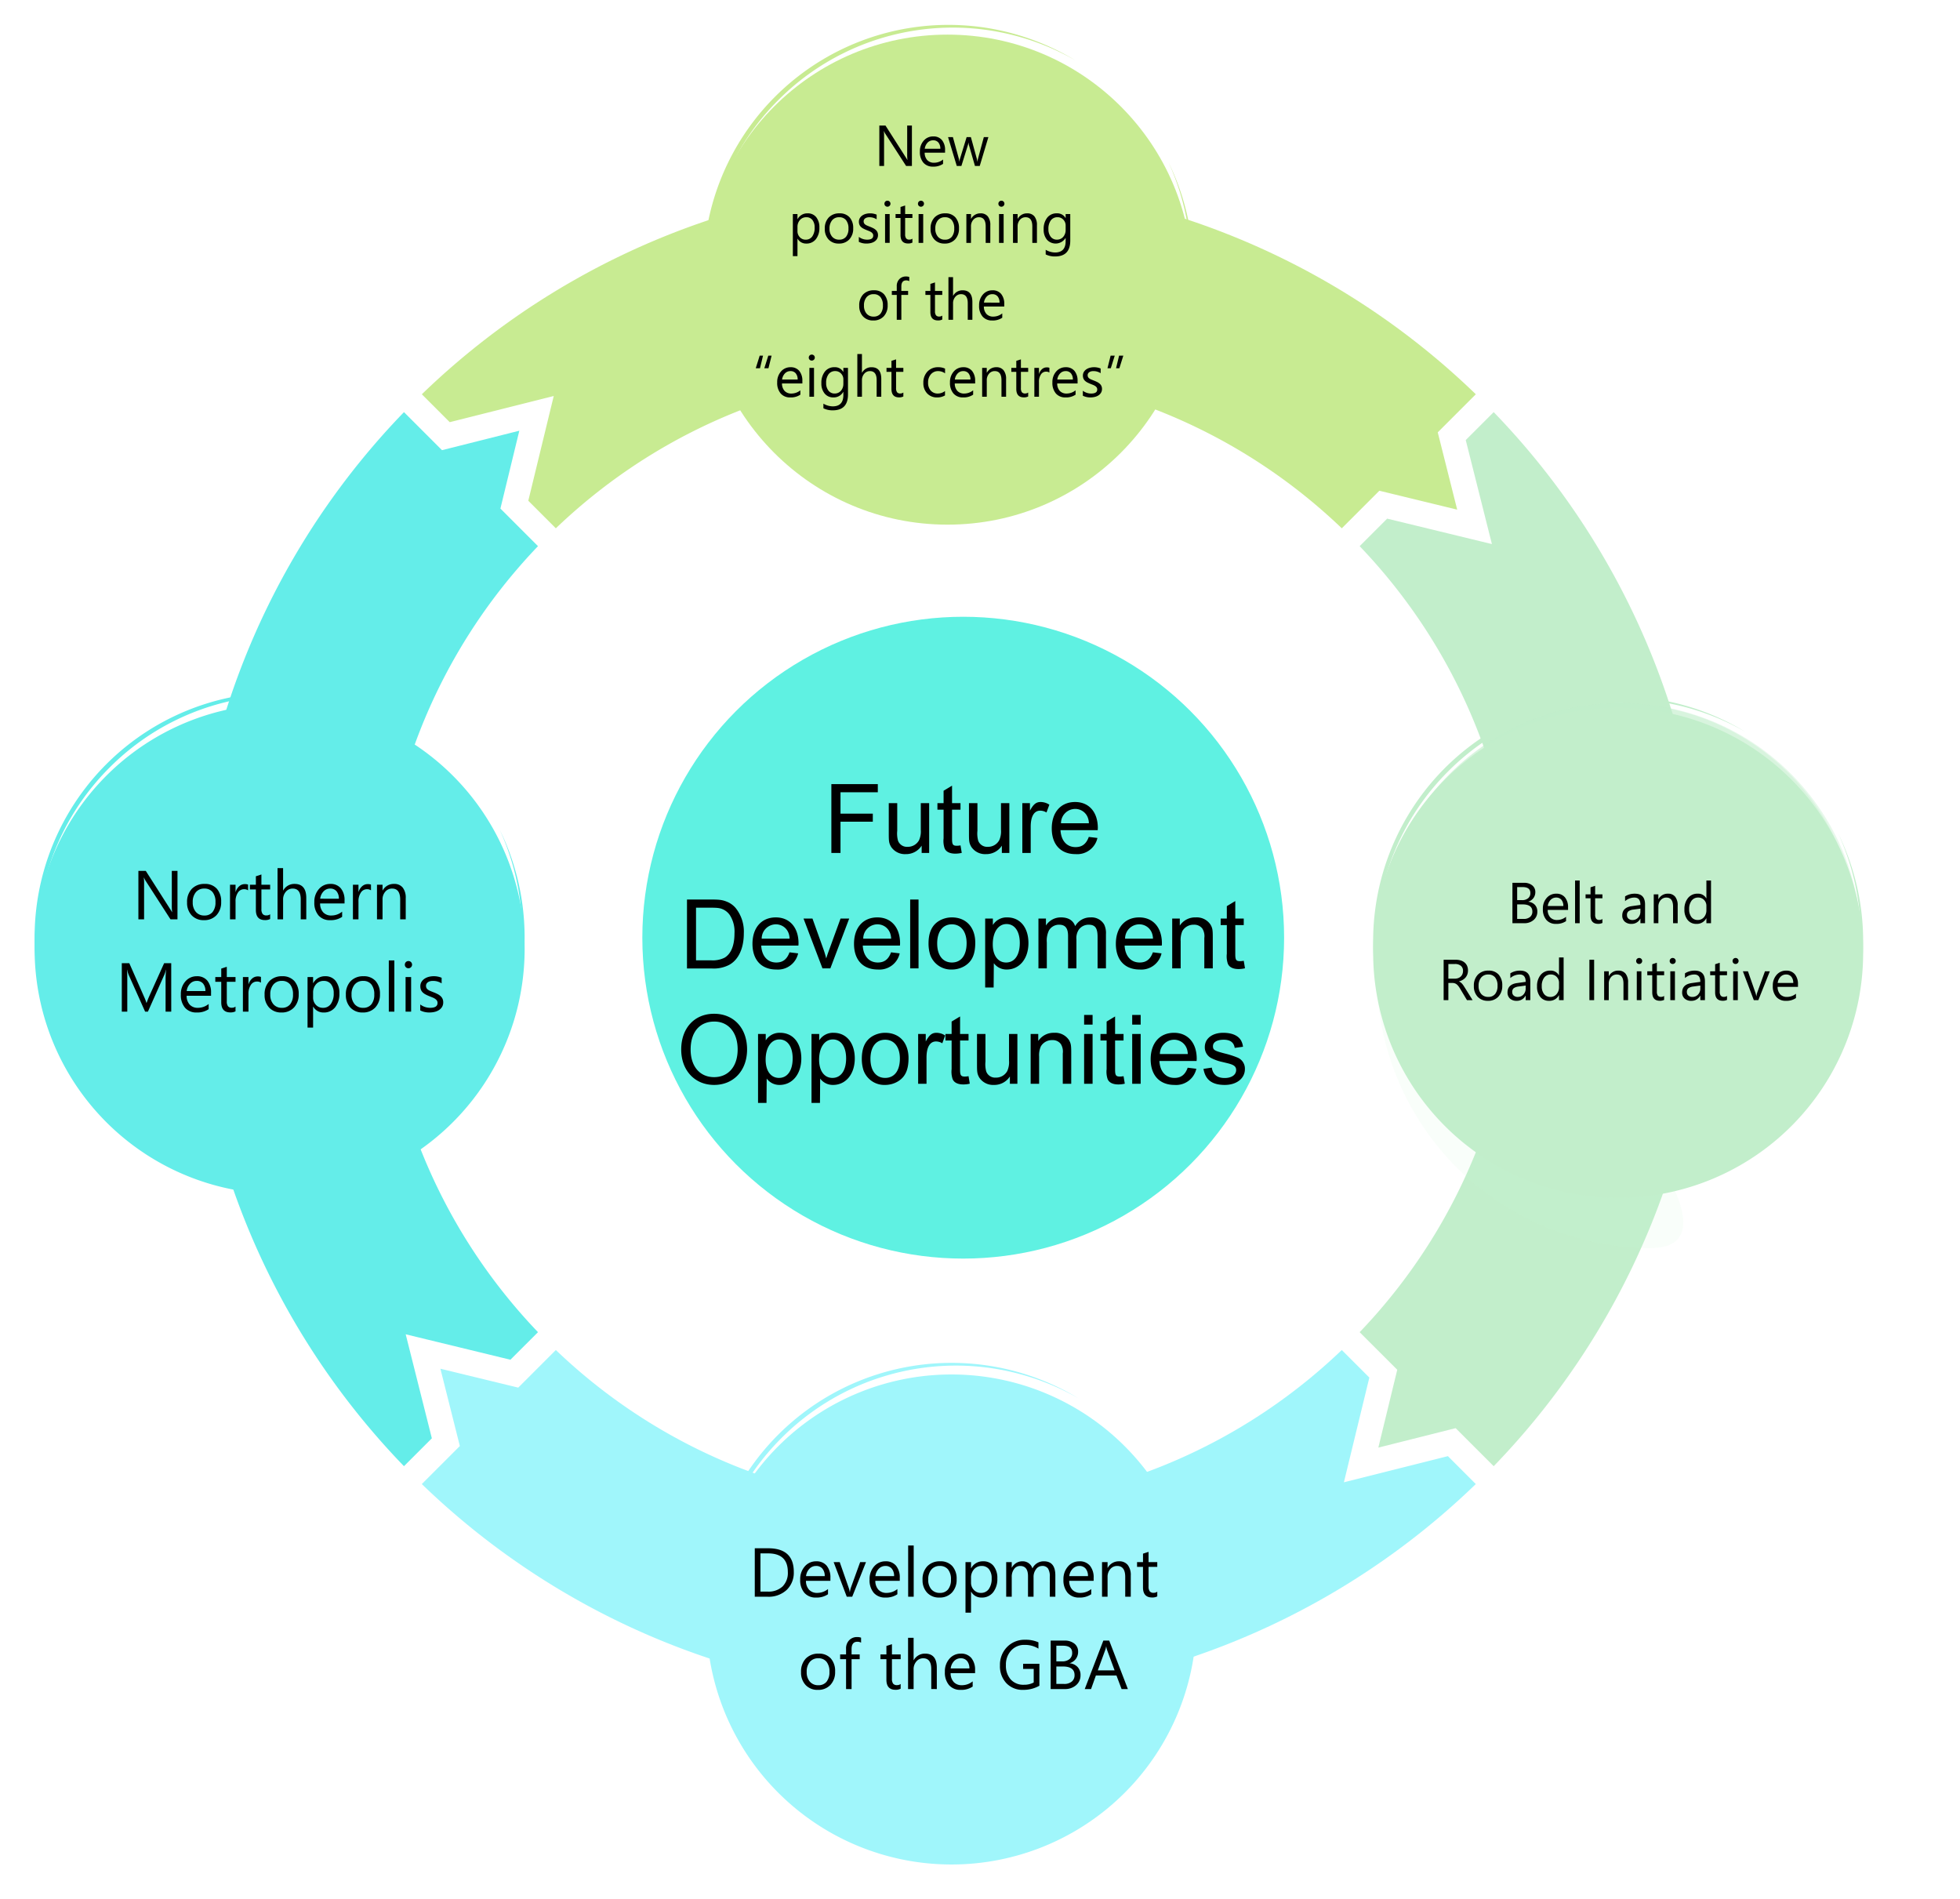 <svg xmlns="http://www.w3.org/2000/svg" xmlns:xlink="http://www.w3.org/1999/xlink" width="509.572" height="493.694" viewBox="0 0 509.572 493.694">
  <defs>
    <filter id="Ellipse_190" x="173.639" y="0" width="145.39" height="145.39" filterUnits="userSpaceOnUse">
      <feOffset dy="3" input="SourceAlpha"/>
      <feGaussianBlur stdDeviation="3" result="blur"/>
      <feFlood flood-opacity="0.161"/>
      <feComposite operator="in" in2="blur"/>
      <feComposite in="SourceGraphic"/>
    </filter>
    <filter id="Path_24133" x="348" y="175" width="145.391" height="145.391" filterUnits="userSpaceOnUse">
      <feOffset dy="3" input="SourceAlpha"/>
      <feGaussianBlur stdDeviation="3" result="blur-2"/>
      <feFlood flood-opacity="0.161"/>
      <feComposite operator="in" in2="blur-2"/>
      <feComposite in="SourceGraphic"/>
    </filter>
    <filter id="Path_24189" x="174.682" y="348.304" width="145.39" height="145.391" filterUnits="userSpaceOnUse">
      <feOffset dy="3" input="SourceAlpha"/>
      <feGaussianBlur stdDeviation="3" result="blur-3"/>
      <feFlood flood-opacity="0.161"/>
      <feComposite operator="in" in2="blur-3"/>
      <feComposite in="SourceGraphic"/>
    </filter>
    <filter id="Path_24228" x="0" y="174" width="145.391" height="145.391" filterUnits="userSpaceOnUse">
      <feOffset dy="3" input="SourceAlpha"/>
      <feGaussianBlur stdDeviation="3" result="blur-4"/>
      <feFlood flood-opacity="0.161"/>
      <feComposite operator="in" in2="blur-4"/>
      <feComposite in="SourceGraphic"/>
    </filter>
  </defs>
  <g id="img_graphic3-2_1_en" transform="translate(9 6)">
    <g id="Group_32140" data-name="Group 32140" transform="translate(-793.701 -2712.811)">
      <g id="infographic_01" transform="translate(793.701 2712.811)">
        <path id="Path_23855" data-name="Path 23855" d="M1362.979,980.687l27.039-6.8-6.615,27.228,7.162,7.162c57.017-54.57,147.372-54.524,204.337,0l9.765-9.766,20.237,4.917-5.057-20.095,9.9-9.9a197.033,197.033,0,0,0-274.019,0Z" transform="translate(-1255.054 -876.938)" fill="#c8eb92"/>
        <path id="Path_23856" data-name="Path 23856" d="M1372.681,1230.491l-6.8-27.039,27.228,6.615,7.168-7.166c-54.518-56.971-54.566-147.324,0-204.337l-9.77-9.771,4.915-20.237-20.1,5.057-9.891-9.89a197.044,197.044,0,0,0,0,274.017Z" transform="translate(-1269.406 -862.584)" fill="#64ede9"/>
        <path id="Path_23857" data-name="Path 23857" d="M1622.486,1176.88l-27.039,6.8,6.616-27.229-7.161-7.161c-56.975,54.515-147.372,54.524-204.337,0l-9.776,9.776-20.237-4.916,5.057,20.1-9.886,9.886a197.051,197.051,0,0,0,274.02,0Z" transform="translate(-1255.054 -804.333)" fill="#a0f6fb"/>
        <path id="Path_23858" data-name="Path 23858" d="M1568.874,970.985l6.806,27.039-27.229-6.615-7.155,7.157c54.518,56.971,54.527,147.374,0,204.337l9.772,9.77-4.917,20.237,20.1-5.057,9.892,9.891a197.036,197.036,0,0,0,0-274.019Z" transform="translate(-1196.803 -862.584)" fill="#c2eecb"/>
        <g id="shadows" transform="translate(324.068 151.109)">
          <g id="Group_19971" data-name="Group 19971" transform="translate(0 0)" style="mix-blend-mode: multiply;isolation: isolate">
            <path id="Path_24405" data-name="Path 24405" d="M71.247,122.4A71.247,71.247,0,0,1,0,51.151C0,11.8,110.6,122.4,71.247,122.4Z" transform="translate(24.85 44.946)" fill="#c2eecb" opacity="0.109"/>
            <circle id="Ellipse_187" data-name="Ellipse 187" cx="62.577" cy="62.577" r="62.577" transform="translate(0 81.67) rotate(-40.735)" fill="#c2eecb" opacity="0.385"/>
            <circle id="Ellipse_188" data-name="Ellipse 188" cx="62.267" cy="62.267" r="62.267" transform="translate(16.535 139.46) rotate(-80.783)" fill="#c2eecb" opacity="0.395"/>
          </g>
        </g>
        <g id="Group_19972" data-name="Group 19972" transform="translate(173.639)">
          <g transform="matrix(1, 0, 0, 1, -182.64, -6)" filter="url(#Ellipse_190)">
            <circle id="Ellipse_190-2" data-name="Ellipse 190" cx="63.695" cy="63.695" r="63.695" transform="translate(182.64 6)" fill="#c8eb92"/>
          </g>
          <path id="Path_24096" data-name="Path 24096" d="M1510.772,986.45a64.155,64.155,0,0,1-72.16,13.056,63.718,63.718,0,0,0,85.216-85.217A64.151,64.151,0,0,1,1510.772,986.45Z" transform="translate(-1402.674 -878.101)" fill="#c8eb92"/>
          <path id="Path_24097" data-name="Path 24097" d="M1430.941,906.618a63.986,63.986,0,0,1,77.269-10.257,63.709,63.709,0,0,0-87.526,87.527A63.982,63.982,0,0,1,1430.941,906.618Z" transform="translate(-1411.206 -886.634)" fill="#c8eb92"/>
        </g>
        <g id="Group_19979" data-name="Group 19979" transform="translate(348 175)">
          <g id="Group_19976" data-name="Group 19976" transform="translate(0 0)">
            <g transform="matrix(1, 0, 0, 1, -357, -181)" filter="url(#Path_24133)">
              <path id="Path_24133-2" data-name="Path 24133" d="M1562.719,1038.386a63.695,63.695,0,1,1,0,90.079A63.693,63.693,0,0,1,1562.719,1038.386Z" transform="translate(-1187.06 -838.73)" fill="#c2eecb"/>
            </g>
            <path id="Path_24134" data-name="Path 24134" d="M1643.405,1119.074a64.151,64.151,0,0,1-72.16,13.056,63.717,63.717,0,0,0,85.216-85.217A64.151,64.151,0,0,1,1643.405,1119.074Z" transform="translate(-1535.529 -1011.197)" fill="#c2eecb"/>
            <path id="Path_24135" data-name="Path 24135" d="M1563.575,1039.244a63.982,63.982,0,0,1,77.27-10.258,63.709,63.709,0,0,0-87.527,87.527A63.985,63.985,0,0,1,1563.575,1039.244Z" transform="translate(-1544.062 -1019.729)" fill="#c2eecb"/>
          </g>
        </g>
        <g id="Group_19983" data-name="Group 19983" transform="translate(174.682 348.304)">
          <g id="Group_19980" data-name="Group 19980" transform="translate(0 0)">
            <g transform="matrix(1, 0, 0, 1, -183.68, -354.3)" filter="url(#Path_24189)">
              <path id="Path_24189-2" data-name="Path 24189" d="M1430.425,1170.845a63.694,63.694,0,1,1,0,90.077A63.691,63.691,0,0,1,1430.425,1170.845Z" transform="translate(-1228.09 -797.88)" fill="#a0f6fb"/>
            </g>
            <path id="Path_24190" data-name="Path 24190" d="M1511.113,1251.533a64.153,64.153,0,0,1-72.161,13.055,63.716,63.716,0,0,0,85.216-85.216A64.153,64.153,0,0,1,1511.113,1251.533Z" transform="translate(-1403.236 -1143.655)" fill="#a0f6fb"/>
            <path id="Path_24191" data-name="Path 24191" d="M1431.281,1171.7a63.989,63.989,0,0,1,77.271-10.258,63.709,63.709,0,0,0-87.527,87.527A63.985,63.985,0,0,1,1431.281,1171.7Z" transform="translate(-1411.769 -1152.188)" fill="#a0f6fb"/>
          </g>
        </g>
        <g id="Group_19987" data-name="Group 19987" transform="translate(0 174)">
          <g id="Group_19984" data-name="Group 19984" transform="translate(0 0)">
            <g transform="matrix(1, 0, 0, 1, -9, -180)" filter="url(#Path_24228)">
              <path id="Path_24228-2" data-name="Path 24228" d="M1297.762,1038.178a63.7,63.7,0,1,1,0,90.079A63.695,63.695,0,0,1,1297.762,1038.178Z" transform="translate(-1270.11 -839.52)" fill="#64ede9"/>
            </g>
            <path id="Path_24229" data-name="Path 24229" d="M1378.45,1118.866a64.156,64.156,0,0,1-72.161,13.058A63.718,63.718,0,0,0,1391.5,1046.7,64.154,64.154,0,0,1,1378.45,1118.866Z" transform="translate(-1270.573 -1010.989)" fill="#64ede9"/>
            <path id="Path_24230" data-name="Path 24230" d="M1298.618,1039.035a63.982,63.982,0,0,1,77.269-10.258,63.709,63.709,0,0,0-87.527,87.527A63.986,63.986,0,0,1,1298.618,1039.035Z" transform="translate(-1279.106 -1019.521)" fill="#64ede9"/>
          </g>
          <g id="Group_19986" data-name="Group 19986" transform="translate(39.713 39.713)">
            <path id="Path_24284" data-name="Path 24284" d="M1371.183,1111.6a54.99,54.99,0,0,1-61.852,11.192,54.615,54.615,0,0,0,73.043-73.044A54.99,54.99,0,0,1,1371.183,1111.6Z" transform="translate(-1309.331 -1049.747)" fill="#64ede9"/>
          </g>
        </g>
        <path id="Path_41108" data-name="Path 41108" d="M-7.163,0H-8.672l-5.405-8.372a3.5,3.5,0,0,1-.337-.659h-.044A10.813,10.813,0,0,1-14.4-7.588V0h-1.23V-10.5h1.6l5.259,8.24q.33.513.425.7h.029a11.112,11.112,0,0,1-.073-1.545v-7.4h1.23ZM1.458-3.45h-5.3a2.805,2.805,0,0,0,.674,1.934,2.323,2.323,0,0,0,1.772.681A3.685,3.685,0,0,0,.938-1.67V-.542A4.353,4.353,0,0,1-1.677.176a3.17,3.17,0,0,1-2.5-1.022,4.182,4.182,0,0,1-.908-2.875,4.1,4.1,0,0,1,.992-2.853,3.182,3.182,0,0,1,2.465-1.1,2.82,2.82,0,0,1,2.278.952A3.97,3.97,0,0,1,1.458-4.08ZM.227-4.468a2.444,2.444,0,0,0-.5-1.619,1.709,1.709,0,0,0-1.373-.579,1.94,1.94,0,0,0-1.443.608,2.759,2.759,0,0,0-.732,1.589ZM12.722-7.5,10.474,0H9.229L7.683-5.369a3.5,3.5,0,0,1-.117-.7H7.537a3.284,3.284,0,0,1-.154.681L5.706,0H4.5L2.234-7.5h1.26L5.046-1.86a3.4,3.4,0,0,1,.1.674h.059a3.152,3.152,0,0,1,.132-.688L7.068-7.5h1.1L9.719-1.846a4.037,4.037,0,0,1,.11.674h.059a3.117,3.117,0,0,1,.125-.674L11.536-7.5ZM-36.885,18.916h-.029V23.45h-1.2V12.5h1.2v1.318h.029a2.84,2.84,0,0,1,2.593-1.494,2.747,2.747,0,0,1,2.263,1.007,4.171,4.171,0,0,1,.813,2.7,4.649,4.649,0,0,1-.916,3.014,3.048,3.048,0,0,1-2.5,1.132A2.509,2.509,0,0,1-36.885,18.916Zm-.029-3.025v1.047a2.23,2.23,0,0,0,.6,1.578,2.006,2.006,0,0,0,1.534.648,2.011,2.011,0,0,0,1.71-.835,3.831,3.831,0,0,0,.619-2.322,3.024,3.024,0,0,0-.579-1.963,1.915,1.915,0,0,0-1.567-.71,2.128,2.128,0,0,0-1.685.729A2.676,2.676,0,0,0-36.914,15.891Zm10.752,4.285a3.479,3.479,0,0,1-2.655-1.051,3.893,3.893,0,0,1-.992-2.787,4.056,4.056,0,0,1,1.033-2.952,3.713,3.713,0,0,1,2.791-1.062,3.364,3.364,0,0,1,2.618,1.033,4.1,4.1,0,0,1,.941,2.864A4.029,4.029,0,0,1-23.441,19.1,3.554,3.554,0,0,1-26.162,20.176Zm.088-6.841a2.285,2.285,0,0,0-1.831.787,3.234,3.234,0,0,0-.674,2.172,3.058,3.058,0,0,0,.681,2.1,2.315,2.315,0,0,0,1.824.769,2.2,2.2,0,0,0,1.791-.754,3.274,3.274,0,0,0,.626-2.146,3.33,3.33,0,0,0-.626-2.168A2.186,2.186,0,0,0-26.074,13.335Zm5.112,6.394V18.44a3.555,3.555,0,0,0,2.161.725q1.582,0,1.582-1.055a.915.915,0,0,0-.135-.509,1.35,1.35,0,0,0-.366-.37,2.819,2.819,0,0,0-.542-.289q-.311-.128-.67-.267a8.631,8.631,0,0,1-.875-.4,2.644,2.644,0,0,1-.63-.454,1.69,1.69,0,0,1-.381-.575,2.034,2.034,0,0,1-.128-.754,1.792,1.792,0,0,1,.242-.934,2.143,2.143,0,0,1,.645-.681,3.006,3.006,0,0,1,.919-.414,4.077,4.077,0,0,1,1.066-.139,4.3,4.3,0,0,1,1.743.337v1.216a3.4,3.4,0,0,0-1.9-.542,2.226,2.226,0,0,0-.608.077,1.488,1.488,0,0,0-.465.216,1,1,0,0,0-.3.333.878.878,0,0,0-.106.428,1.028,1.028,0,0,0,.106.491,1.08,1.08,0,0,0,.311.352,2.379,2.379,0,0,0,.5.278q.293.125.667.271a9.276,9.276,0,0,1,.894.392,3.065,3.065,0,0,1,.674.454,1.774,1.774,0,0,1,.428.582,1.878,1.878,0,0,1,.15.784,1.848,1.848,0,0,1-.245.967,2.1,2.1,0,0,1-.656.681,3,3,0,0,1-.945.4,4.665,4.665,0,0,1-1.121.132A4.255,4.255,0,0,1-20.962,19.729Zm7.434-9.133a.761.761,0,0,1-.549-.22.742.742,0,0,1-.227-.557.754.754,0,0,1,.227-.56.755.755,0,0,1,.549-.223.776.776,0,0,1,.56.223.747.747,0,0,1,.231.56.742.742,0,0,1-.231.549A.769.769,0,0,1-13.528,10.6Zm.586,9.4h-1.2V12.5h1.2Zm5.911-.073a2.316,2.316,0,0,1-1.121.234q-1.97,0-1.97-2.2V13.525h-1.289V12.5h1.289V10.669l1.2-.388V12.5h1.89v1.025h-1.89v4.226a1.752,1.752,0,0,0,.256,1.077,1.023,1.023,0,0,0,.85.322,1.263,1.263,0,0,0,.784-.249ZM-4.812,10.6a.761.761,0,0,1-.549-.22.742.742,0,0,1-.227-.557.754.754,0,0,1,.227-.56.755.755,0,0,1,.549-.223.776.776,0,0,1,.56.223.747.747,0,0,1,.231.56.742.742,0,0,1-.231.549A.769.769,0,0,1-4.812,10.6Zm.586,9.4h-1.2V12.5h1.2Zm5.566.176a3.479,3.479,0,0,1-2.655-1.051,3.893,3.893,0,0,1-.992-2.787,4.056,4.056,0,0,1,1.033-2.952,3.713,3.713,0,0,1,2.791-1.062,3.364,3.364,0,0,1,2.618,1.033,4.1,4.1,0,0,1,.941,2.864A4.029,4.029,0,0,1,4.061,19.1,3.554,3.554,0,0,1,1.34,20.176Zm.088-6.841A2.285,2.285,0,0,0-.4,14.122a3.234,3.234,0,0,0-.674,2.172A3.058,3.058,0,0,0-.4,18.4a2.315,2.315,0,0,0,1.824.769,2.2,2.2,0,0,0,1.791-.754,3.274,3.274,0,0,0,.626-2.146A3.33,3.33,0,0,0,3.219,14.1,2.186,2.186,0,0,0,1.428,13.335ZM13.22,20h-1.2V15.723q0-2.388-1.743-2.388a1.891,1.891,0,0,0-1.49.677,2.511,2.511,0,0,0-.59,1.71V20h-1.2V12.5H8.2v1.245h.029a2.707,2.707,0,0,1,2.461-1.421,2.3,2.3,0,0,1,1.882.795,3.54,3.54,0,0,1,.652,2.3ZM16.1,10.6a.761.761,0,0,1-.549-.22.742.742,0,0,1-.227-.557.769.769,0,0,1,.776-.784.776.776,0,0,1,.56.223.782.782,0,0,1,0,1.11A.769.769,0,0,1,16.1,10.6Zm.586,9.4h-1.2V12.5h1.2Zm8.657,0h-1.2V15.723q0-2.388-1.743-2.388a1.891,1.891,0,0,0-1.49.677,2.511,2.511,0,0,0-.59,1.71V20h-1.2V12.5h1.2v1.245h.029a2.707,2.707,0,0,1,2.461-1.421,2.3,2.3,0,0,1,1.882.795,3.54,3.54,0,0,1,.652,2.3Zm8.665-.6q0,4.131-3.955,4.131A5.31,5.31,0,0,1,27.62,23V21.8a4.994,4.994,0,0,0,2.417.7q2.769,0,2.769-2.944v-.82h-.029a3.035,3.035,0,0,1-4.83.436,4,4,0,0,1-.853-2.684,4.669,4.669,0,0,1,.919-3.04,3.071,3.071,0,0,1,2.516-1.128,2.445,2.445,0,0,1,2.249,1.216h.029V12.5h1.2Zm-1.2-2.791V15.5a2.146,2.146,0,0,0-.6-1.531,1.989,1.989,0,0,0-1.505-.637,2.086,2.086,0,0,0-1.743.809,3.612,3.612,0,0,0-.63,2.267,3.1,3.1,0,0,0,.6,2,1.952,1.952,0,0,0,1.6.751,2.091,2.091,0,0,0,1.644-.718A2.675,2.675,0,0,0,32.805,16.609ZM-17.208,40.176a3.479,3.479,0,0,1-2.655-1.051,3.893,3.893,0,0,1-.992-2.787,4.056,4.056,0,0,1,1.033-2.952,3.713,3.713,0,0,1,2.791-1.062,3.364,3.364,0,0,1,2.618,1.033,4.1,4.1,0,0,1,.941,2.864A4.029,4.029,0,0,1-14.487,39.1,3.554,3.554,0,0,1-17.208,40.176Zm.088-6.841a2.285,2.285,0,0,0-1.831.787,3.234,3.234,0,0,0-.674,2.172,3.058,3.058,0,0,0,.681,2.1,2.315,2.315,0,0,0,1.824.769,2.2,2.2,0,0,0,1.791-.754,3.274,3.274,0,0,0,.626-2.146A3.33,3.33,0,0,0-15.33,34.1,2.186,2.186,0,0,0-17.12,33.335Zm9.272-3.384a1.6,1.6,0,0,0-.8-.2q-1.26,0-1.26,1.589V32.5h1.758v1.025H-9.906V40H-11.1V33.525h-1.282V32.5H-11.1V31.284a2.526,2.526,0,0,1,.681-1.864,2.3,2.3,0,0,1,1.7-.685,2.354,2.354,0,0,1,.872.132ZM.729,39.927a2.316,2.316,0,0,1-1.121.234q-1.97,0-1.97-2.2V33.525H-3.651V32.5h1.289V30.669l1.2-.388V32.5H.729v1.025h-1.89v4.226A1.752,1.752,0,0,0-.9,38.828a1.023,1.023,0,0,0,.85.322A1.263,1.263,0,0,0,.729,38.9ZM8.558,40h-1.2V35.679q0-2.344-1.743-2.344a1.9,1.9,0,0,0-1.479.677,2.525,2.525,0,0,0-.6,1.74V40h-1.2V28.9h1.2v4.849h.029a2.728,2.728,0,0,1,2.461-1.421q2.534,0,2.534,3.054Zm8.291-3.45h-5.3a2.805,2.805,0,0,0,.674,1.934A2.323,2.323,0,0,0,14,39.165a3.685,3.685,0,0,0,2.329-.835v1.128a4.353,4.353,0,0,1-2.615.718,3.17,3.17,0,0,1-2.5-1.022,4.182,4.182,0,0,1-.908-2.875,4.1,4.1,0,0,1,.992-2.853,3.182,3.182,0,0,1,2.465-1.1,2.82,2.82,0,0,1,2.278.952,3.97,3.97,0,0,1,.806,2.644Zm-1.23-1.018a2.444,2.444,0,0,0-.5-1.619,1.709,1.709,0,0,0-1.373-.579,1.94,1.94,0,0,0-1.443.608,2.759,2.759,0,0,0-.732,1.589Zm-59.26,13.789-.813,3.267h-1.077l1.033-3.267Zm-2.227,0-.791,3.267h-1.1l1.025-3.267Zm10.232,7.229h-5.3a2.805,2.805,0,0,0,.674,1.934,2.323,2.323,0,0,0,1.772.681,3.685,3.685,0,0,0,2.329-.835v1.128a4.353,4.353,0,0,1-2.615.718,3.17,3.17,0,0,1-2.5-1.022,4.182,4.182,0,0,1-.908-2.875,4.1,4.1,0,0,1,.992-2.853,3.182,3.182,0,0,1,2.465-1.1,2.82,2.82,0,0,1,2.278.952,3.97,3.97,0,0,1,.806,2.644Zm-1.23-1.018a2.444,2.444,0,0,0-.5-1.619,1.709,1.709,0,0,0-1.373-.579,1.94,1.94,0,0,0-1.443.608,2.759,2.759,0,0,0-.732,1.589ZM-33.2,50.6a.761.761,0,0,1-.549-.22.742.742,0,0,1-.227-.557.754.754,0,0,1,.227-.56.754.754,0,0,1,.549-.223.776.776,0,0,1,.56.223.747.747,0,0,1,.231.56.742.742,0,0,1-.231.549A.769.769,0,0,1-33.2,50.6Zm.586,9.4h-1.2V52.5h1.2Zm8.833-.6q0,4.131-3.955,4.131A5.31,5.31,0,0,1-30.172,63V61.8a4.994,4.994,0,0,0,2.417.7q2.769,0,2.769-2.944v-.82h-.029a2.809,2.809,0,0,1-2.578,1.436,2.816,2.816,0,0,1-2.252-1,4,4,0,0,1-.853-2.684,4.669,4.669,0,0,1,.919-3.04,3.071,3.071,0,0,1,2.516-1.128,2.445,2.445,0,0,1,2.249,1.216h.029V52.5h1.2Zm-1.2-2.791V55.5a2.146,2.146,0,0,0-.6-1.531,1.989,1.989,0,0,0-1.505-.637,2.086,2.086,0,0,0-1.743.809,3.612,3.612,0,0,0-.63,2.267,3.1,3.1,0,0,0,.6,2,1.952,1.952,0,0,0,1.6.751,2.091,2.091,0,0,0,1.644-.718A2.675,2.675,0,0,0-24.987,56.609ZM-15.128,60h-1.2V55.679q0-2.344-1.743-2.344a1.9,1.9,0,0,0-1.479.677,2.525,2.525,0,0,0-.6,1.74V60h-1.2V48.9h1.2v4.849h.029a2.728,2.728,0,0,1,2.461-1.421q2.534,0,2.534,3.054Zm5.742-.073a2.316,2.316,0,0,1-1.121.234q-1.97,0-1.97-2.2V53.525h-1.289V52.5h1.289V50.669l1.2-.388V52.5h1.89v1.025h-1.89v4.226a1.752,1.752,0,0,0,.256,1.077,1.023,1.023,0,0,0,.85.322,1.263,1.263,0,0,0,.784-.249Zm10.825-.271a3.9,3.9,0,0,1-2.051.52A3.4,3.4,0,0,1-3.2,59.132a3.782,3.782,0,0,1-.985-2.706,4.158,4.158,0,0,1,1.062-2.977A3.715,3.715,0,0,1-.289,52.324a3.945,3.945,0,0,1,1.743.366v1.23a3.054,3.054,0,0,0-1.787-.586,2.415,2.415,0,0,0-1.886.824,3.127,3.127,0,0,0-.736,2.164,2.977,2.977,0,0,0,.692,2.08,2.386,2.386,0,0,0,1.857.762,3.01,3.01,0,0,0,1.846-.652ZM9.283,56.55h-5.3a2.805,2.805,0,0,0,.674,1.934,2.323,2.323,0,0,0,1.772.681,3.685,3.685,0,0,0,2.329-.835v1.128a4.353,4.353,0,0,1-2.615.718,3.17,3.17,0,0,1-2.5-1.022,4.182,4.182,0,0,1-.908-2.875,4.1,4.1,0,0,1,.992-2.853,3.182,3.182,0,0,1,2.465-1.1,2.82,2.82,0,0,1,2.278.952,3.97,3.97,0,0,1,.806,2.644Zm-1.23-1.018a2.444,2.444,0,0,0-.5-1.619,1.709,1.709,0,0,0-1.373-.579,1.94,1.94,0,0,0-1.443.608A2.759,2.759,0,0,0,4,55.532ZM17.325,60h-1.2V55.723q0-2.388-1.743-2.388a1.891,1.891,0,0,0-1.49.677,2.511,2.511,0,0,0-.59,1.71V60H11.1V52.5h1.2v1.245h.029a2.707,2.707,0,0,1,2.461-1.421,2.3,2.3,0,0,1,1.882.795,3.54,3.54,0,0,1,.652,2.3Zm5.742-.073a2.316,2.316,0,0,1-1.121.234q-1.97,0-1.97-2.2V53.525H18.688V52.5h1.289V50.669l1.2-.388V52.5h1.89v1.025h-1.89v4.226a1.752,1.752,0,0,0,.256,1.077,1.023,1.023,0,0,0,.85.322,1.263,1.263,0,0,0,.784-.249Zm5.515-6.211a1.469,1.469,0,0,0-.908-.242,1.533,1.533,0,0,0-1.285.725,3.352,3.352,0,0,0-.516,1.978V60h-1.2V52.5h1.2v1.545H25.9a2.619,2.619,0,0,1,.784-1.234,1.787,1.787,0,0,1,1.179-.443,1.961,1.961,0,0,1,.718.1Zm7.332,2.834h-5.3a2.805,2.805,0,0,0,.674,1.934,2.323,2.323,0,0,0,1.772.681,3.685,3.685,0,0,0,2.329-.835v1.128a4.353,4.353,0,0,1-2.615.718,3.17,3.17,0,0,1-2.5-1.022,4.182,4.182,0,0,1-.908-2.875,4.1,4.1,0,0,1,.992-2.853,3.182,3.182,0,0,1,2.465-1.1,2.82,2.82,0,0,1,2.278.952,3.97,3.97,0,0,1,.806,2.644Zm-1.23-1.018a2.444,2.444,0,0,0-.5-1.619,1.709,1.709,0,0,0-1.373-.579,1.94,1.94,0,0,0-1.443.608,2.759,2.759,0,0,0-.732,1.589Zm2.593,4.2V58.44a3.555,3.555,0,0,0,2.161.725q1.582,0,1.582-1.055a.915.915,0,0,0-.135-.509,1.35,1.35,0,0,0-.366-.37,2.819,2.819,0,0,0-.542-.289q-.311-.128-.67-.267a8.631,8.631,0,0,1-.875-.4,2.644,2.644,0,0,1-.63-.454,1.69,1.69,0,0,1-.381-.575,2.034,2.034,0,0,1-.128-.754,1.792,1.792,0,0,1,.242-.934,2.143,2.143,0,0,1,.645-.681,3.006,3.006,0,0,1,.919-.414,4.077,4.077,0,0,1,1.066-.139,4.3,4.3,0,0,1,1.743.337v1.216a3.4,3.4,0,0,0-1.9-.542,2.226,2.226,0,0,0-.608.077,1.488,1.488,0,0,0-.465.216,1,1,0,0,0-.3.333.878.878,0,0,0-.106.428,1.028,1.028,0,0,0,.106.491,1.08,1.08,0,0,0,.311.352,2.379,2.379,0,0,0,.5.278q.293.125.667.271a9.276,9.276,0,0,1,.894.392,3.065,3.065,0,0,1,.674.454,1.774,1.774,0,0,1,.428.582,1.878,1.878,0,0,1,.15.784A1.848,1.848,0,0,1,42,58.96a2.1,2.1,0,0,1-.656.681,3,3,0,0,1-.945.4,4.665,4.665,0,0,1-1.121.132A4.255,4.255,0,0,1,37.277,59.729ZM47.8,49.321l-1.025,3.267h-.864l.791-3.267Zm-2.227,0L44.55,52.588h-.864l.813-3.267Z" transform="translate(235.245 37.14)"/>
        <path id="Path_41106" data-name="Path 41106" d="M-27.788,0V-10.5H-24.8a3.266,3.266,0,0,1,2.161.667,2.154,2.154,0,0,1,.8,1.736,2.554,2.554,0,0,1-.483,1.553,2.607,2.607,0,0,1-1.333.938v.029a2.672,2.672,0,0,1,1.7.8,2.467,2.467,0,0,1,.637,1.761,2.746,2.746,0,0,1-.967,2.183A3.6,3.6,0,0,1-24.727,0Zm1.23-9.39V-6h1.26a2.392,2.392,0,0,0,1.589-.487,1.7,1.7,0,0,0,.579-1.373q0-1.531-2.014-1.531Zm0,4.5v3.779h1.67a2.5,2.5,0,0,0,1.681-.513,1.756,1.756,0,0,0,.6-1.406q0-1.86-2.534-1.86ZM-13.323-3.45h-5.3a2.805,2.805,0,0,0,.674,1.934,2.323,2.323,0,0,0,1.772.681,3.685,3.685,0,0,0,2.329-.835V-.542a4.353,4.353,0,0,1-2.615.718,3.17,3.17,0,0,1-2.5-1.022,4.182,4.182,0,0,1-.908-2.875,4.1,4.1,0,0,1,.992-2.853,3.182,3.182,0,0,1,2.465-1.1,2.82,2.82,0,0,1,2.278.952,3.97,3.97,0,0,1,.806,2.644Zm-1.23-1.018a2.444,2.444,0,0,0-.5-1.619,1.709,1.709,0,0,0-1.373-.579,1.94,1.94,0,0,0-1.443.608A2.759,2.759,0,0,0-18.6-4.468ZM-10.305,0h-1.2V-11.1h1.2Zm5.911-.073A2.316,2.316,0,0,1-5.515.161q-1.97,0-1.97-2.2V-6.475H-8.774V-7.5h1.289V-9.331l1.2-.388V-7.5h1.89v1.025h-1.89v4.226a1.752,1.752,0,0,0,.256,1.077,1.023,1.023,0,0,0,.85.322A1.263,1.263,0,0,0-4.395-1.1ZM6.687,0h-1.2V-1.172H5.457A2.515,2.515,0,0,1,3.149.176,2.466,2.466,0,0,1,1.4-.417,2.055,2.055,0,0,1,.762-1.992q0-2.1,2.476-2.446l2.249-.315q0-1.912-1.545-1.912a3.692,3.692,0,0,0-2.446.923v-1.23a4.648,4.648,0,0,1,2.549-.7q2.644,0,2.644,2.8Zm-1.2-3.794-1.809.249a2.937,2.937,0,0,0-1.26.414A1.193,1.193,0,0,0,1.992-2.08a1.145,1.145,0,0,0,.392.9,1.514,1.514,0,0,0,1.044.348A1.928,1.928,0,0,0,4.9-1.461a2.237,2.237,0,0,0,.582-1.586ZM15.176,0h-1.2V-4.277q0-2.388-1.743-2.388a1.891,1.891,0,0,0-1.49.677,2.511,2.511,0,0,0-.59,1.71V0H8.95V-7.5h1.2v1.245h.029a2.707,2.707,0,0,1,2.461-1.421,2.3,2.3,0,0,1,1.882.795,3.54,3.54,0,0,1,.652,2.3ZM23.84,0h-1.2V-1.274H22.61A2.773,2.773,0,0,1,20.032.176a2.8,2.8,0,0,1-2.26-1.007,4.131,4.131,0,0,1-.846-2.743,4.5,4.5,0,0,1,.938-2.981,3.092,3.092,0,0,1,2.5-1.121A2.4,2.4,0,0,1,22.61-6.46h.029V-11.1h1.2Zm-1.2-3.391V-4.5a2.146,2.146,0,0,0-.6-1.538,2.014,2.014,0,0,0-1.523-.63,2.074,2.074,0,0,0-1.729.806,3.53,3.53,0,0,0-.63,2.227,3.175,3.175,0,0,0,.6,2.047,1.975,1.975,0,0,0,1.622.751,2.052,2.052,0,0,0,1.63-.725A2.7,2.7,0,0,0,22.639-3.391ZM-38.145,20h-1.465l-1.758-2.944a6.413,6.413,0,0,0-.469-.7,2.672,2.672,0,0,0-.465-.472,1.611,1.611,0,0,0-.513-.267,2.108,2.108,0,0,0-.619-.084h-1.011V20h-1.23V9.5h3.135a4.467,4.467,0,0,1,1.271.172,2.843,2.843,0,0,1,1.011.524,2.434,2.434,0,0,1,.67.875,2.9,2.9,0,0,1,.242,1.227A2.954,2.954,0,0,1-39.51,13.3a2.63,2.63,0,0,1-.469.817,2.841,2.841,0,0,1-.732.612,3.739,3.739,0,0,1-.963.392v.029a2.215,2.215,0,0,1,.458.267,2.519,2.519,0,0,1,.37.355,4.705,4.705,0,0,1,.348.465q.172.26.385.6Zm-6.3-9.39v3.809h1.67a2.533,2.533,0,0,0,.853-.139,1.975,1.975,0,0,0,.677-.4,1.81,1.81,0,0,0,.447-.637,2.133,2.133,0,0,0,.161-.846,1.646,1.646,0,0,0-.546-1.315,2.344,2.344,0,0,0-1.578-.472Zm10.276,9.565a3.479,3.479,0,0,1-2.655-1.051,3.893,3.893,0,0,1-.992-2.787,4.056,4.056,0,0,1,1.033-2.952,3.713,3.713,0,0,1,2.791-1.062,3.364,3.364,0,0,1,2.618,1.033,4.1,4.1,0,0,1,.941,2.864A4.029,4.029,0,0,1-31.447,19.1,3.554,3.554,0,0,1-34.167,20.176Zm.088-6.841a2.285,2.285,0,0,0-1.831.787,3.234,3.234,0,0,0-.674,2.172,3.058,3.058,0,0,0,.681,2.1,2.315,2.315,0,0,0,1.824.769,2.2,2.2,0,0,0,1.791-.754,3.274,3.274,0,0,0,.626-2.146,3.33,3.33,0,0,0-.626-2.168A2.186,2.186,0,0,0-34.08,13.335ZM-23.145,20h-1.2V18.828h-.029a2.515,2.515,0,0,1-2.307,1.348,2.466,2.466,0,0,1-1.754-.593,2.055,2.055,0,0,1-.634-1.575q0-2.1,2.476-2.446l2.249-.315q0-1.912-1.545-1.912a3.692,3.692,0,0,0-2.446.923v-1.23a4.648,4.648,0,0,1,2.549-.7q2.644,0,2.644,2.8Zm-1.2-3.794-1.809.249a2.937,2.937,0,0,0-1.26.414,1.193,1.193,0,0,0-.425,1.051,1.145,1.145,0,0,0,.392.9,1.514,1.514,0,0,0,1.044.348,1.928,1.928,0,0,0,1.476-.626,2.237,2.237,0,0,0,.582-1.586ZM-14.48,20h-1.2V18.726h-.029a2.773,2.773,0,0,1-2.578,1.45,2.8,2.8,0,0,1-2.26-1.007,4.131,4.131,0,0,1-.846-2.743,4.5,4.5,0,0,1,.938-2.981,3.092,3.092,0,0,1,2.5-1.121A2.4,2.4,0,0,1-15.71,13.54h.029V8.9h1.2Zm-1.2-3.391V15.5a2.146,2.146,0,0,0-.6-1.538,2.014,2.014,0,0,0-1.523-.63,2.074,2.074,0,0,0-1.729.806,3.53,3.53,0,0,0-.63,2.227,3.175,3.175,0,0,0,.6,2.047,1.975,1.975,0,0,0,1.622.751,2.052,2.052,0,0,0,1.63-.725A2.7,2.7,0,0,0-15.681,16.609ZM-6.548,20h-1.23V9.5h1.23Zm8.826,0h-1.2V15.723q0-2.388-1.743-2.388a1.891,1.891,0,0,0-1.49.677,2.511,2.511,0,0,0-.59,1.71V20h-1.2V12.5h1.2v1.245h.029A2.707,2.707,0,0,1-.256,12.324a2.3,2.3,0,0,1,1.882.795,3.54,3.54,0,0,1,.652,2.3Zm2.878-9.4a.761.761,0,0,1-.549-.22.742.742,0,0,1-.227-.557.769.769,0,0,1,.776-.784.776.776,0,0,1,.56.223.782.782,0,0,1,0,1.11A.769.769,0,0,1,5.156,10.6ZM5.742,20h-1.2V12.5h1.2Zm5.911-.073a2.316,2.316,0,0,1-1.121.234q-1.97,0-1.97-2.2V13.525H7.273V12.5H8.562V10.669l1.2-.388V12.5h1.89v1.025H9.763v4.226a1.752,1.752,0,0,0,.256,1.077,1.023,1.023,0,0,0,.85.322,1.263,1.263,0,0,0,.784-.249ZM13.872,10.6a.761.761,0,0,1-.549-.22.742.742,0,0,1-.227-.557.769.769,0,0,1,.776-.784.776.776,0,0,1,.56.223.782.782,0,0,1,0,1.11A.769.769,0,0,1,13.872,10.6Zm.586,9.4h-1.2V12.5h1.2Zm7.8,0h-1.2V18.828h-.029a2.515,2.515,0,0,1-2.307,1.348,2.466,2.466,0,0,1-1.754-.593,2.055,2.055,0,0,1-.634-1.575q0-2.1,2.476-2.446l2.249-.315q0-1.912-1.545-1.912a3.692,3.692,0,0,0-2.446.923v-1.23a4.648,4.648,0,0,1,2.549-.7q2.644,0,2.644,2.8Zm-1.2-3.794-1.809.249a2.937,2.937,0,0,0-1.26.414,1.193,1.193,0,0,0-.425,1.051,1.145,1.145,0,0,0,.392.9A1.514,1.514,0,0,0,19,19.165a1.928,1.928,0,0,0,1.476-.626,2.237,2.237,0,0,0,.582-1.586ZM28,19.927a2.316,2.316,0,0,1-1.121.234q-1.97,0-1.97-2.2V13.525H23.621V12.5H24.91V10.669l1.2-.388V12.5H28v1.025h-1.89v4.226a1.752,1.752,0,0,0,.256,1.077,1.023,1.023,0,0,0,.85.322A1.263,1.263,0,0,0,28,18.9ZM30.22,10.6a.761.761,0,0,1-.549-.22.742.742,0,0,1-.227-.557.769.769,0,0,1,.776-.784.776.776,0,0,1,.56.223.782.782,0,0,1,0,1.11A.769.769,0,0,1,30.22,10.6Zm.586,9.4H29.6V12.5h1.2Zm8.328-7.5L36.145,20H34.966l-2.842-7.5h1.318l1.9,5.449A4.891,4.891,0,0,1,35.61,19h.029a4.953,4.953,0,0,1,.234-1.018L37.866,12.5Zm7.317,4.05h-5.3a2.805,2.805,0,0,0,.674,1.934,2.323,2.323,0,0,0,1.772.681,3.685,3.685,0,0,0,2.329-.835v1.128a4.353,4.353,0,0,1-2.615.718,3.17,3.17,0,0,1-2.5-1.022,4.182,4.182,0,0,1-.908-2.875,4.1,4.1,0,0,1,.992-2.853,3.182,3.182,0,0,1,2.465-1.1,2.82,2.82,0,0,1,2.278.952,3.97,3.97,0,0,1,.806,2.644Zm-1.23-1.018a2.444,2.444,0,0,0-.5-1.619,1.709,1.709,0,0,0-1.373-.579,1.94,1.94,0,0,0-1.443.608,2.759,2.759,0,0,0-.732,1.589Z" transform="translate(412 234.001)"/>
        <path id="Path_41105" data-name="Path 41105" d="M-54.193,0V-12.6h3.48q6.662,0,6.662,6.144A6.191,6.191,0,0,1-45.9-1.771,6.863,6.863,0,0,1-50.854,0Zm1.477-11.268v9.932h1.881a5.338,5.338,0,0,0,3.858-1.327A4.975,4.975,0,0,0-45.6-6.425q0-4.843-5.15-4.843ZM-34.532-4.14h-6.354a3.366,3.366,0,0,0,.809,2.32A2.788,2.788,0,0,0-37.951-1a4.422,4.422,0,0,0,2.795-1V-.65a5.224,5.224,0,0,1-3.138.861,3.8,3.8,0,0,1-3-1.226,5.018,5.018,0,0,1-1.09-3.45A4.921,4.921,0,0,1-41.19-7.888a3.819,3.819,0,0,1,2.958-1.323A3.384,3.384,0,0,1-35.5-8.068,4.764,4.764,0,0,1-34.532-4.9Zm-1.477-1.222a2.933,2.933,0,0,0-.6-1.942A2.051,2.051,0,0,0-38.259-8a2.328,2.328,0,0,0-1.731.729,3.311,3.311,0,0,0-.879,1.907ZM-25.277-9l-3.586,9h-1.415l-3.41-9h1.582l2.285,6.539A5.869,5.869,0,0,1-29.5-1.2h.035a5.943,5.943,0,0,1,.281-1.222L-26.8-9Zm8.78,4.86h-6.354a3.366,3.366,0,0,0,.809,2.32A2.788,2.788,0,0,0-19.916-1a4.422,4.422,0,0,0,2.795-1V-.65a5.224,5.224,0,0,1-3.138.861,3.8,3.8,0,0,1-3-1.226,5.018,5.018,0,0,1-1.09-3.45,4.921,4.921,0,0,1,1.191-3.423A3.819,3.819,0,0,1-20.2-9.211a3.384,3.384,0,0,1,2.733,1.143A4.764,4.764,0,0,1-16.5-4.9Zm-1.477-1.222a2.933,2.933,0,0,0-.6-1.942A2.051,2.051,0,0,0-20.224-8a2.328,2.328,0,0,0-1.731.729,3.311,3.311,0,0,0-.879,1.907ZM-12.876,0h-1.441V-13.324h1.441ZM-6.2.211A4.175,4.175,0,0,1-9.382-1.05a4.672,4.672,0,0,1-1.191-3.344A4.867,4.867,0,0,1-9.334-7.937,4.455,4.455,0,0,1-5.985-9.211,4.037,4.037,0,0,1-2.843-7.972,4.914,4.914,0,0,1-1.714-4.535a4.835,4.835,0,0,1-1.217,3.45A4.265,4.265,0,0,1-6.2.211ZM-6.091-8a2.742,2.742,0,0,0-2.2.945A3.88,3.88,0,0,0-9.1-4.447a3.67,3.67,0,0,0,.817,2.522A2.778,2.778,0,0,0-6.091-1a2.635,2.635,0,0,0,2.149-.905A3.928,3.928,0,0,0-3.19-4.482a4,4,0,0,0-.751-2.6A2.623,2.623,0,0,0-6.091-8ZM2.065-1.3H2.03V4.14H.589V-9H2.03v1.582h.035A3.408,3.408,0,0,1,5.177-9.211,3.3,3.3,0,0,1,7.893-8a5.005,5.005,0,0,1,.976,3.239,5.578,5.578,0,0,1-1.1,3.617A3.658,3.658,0,0,1,4.764.211,3.011,3.011,0,0,1,2.065-1.3ZM2.03-4.931v1.257A2.676,2.676,0,0,0,2.755-1.78,2.408,2.408,0,0,0,4.6-1,2.413,2.413,0,0,0,6.649-2,4.6,4.6,0,0,0,7.392-4.79,3.629,3.629,0,0,0,6.7-7.146,2.3,2.3,0,0,0,4.816-8a2.554,2.554,0,0,0-2.021.875A3.211,3.211,0,0,0,2.03-4.931ZM23.95,0H22.509V-5.168a3.9,3.9,0,0,0-.461-2.162A1.75,1.75,0,0,0,20.5-8a1.921,1.921,0,0,0-1.569.844,3.228,3.228,0,0,0-.646,2.021V0H16.84V-5.344Q16.84-8,14.792-8a1.9,1.9,0,0,0-1.564.8,3.288,3.288,0,0,0-.615,2.07V0H11.171V-9h1.441v1.424h.035a3.058,3.058,0,0,1,2.795-1.635,2.606,2.606,0,0,1,1.608.514,2.586,2.586,0,0,1,.94,1.349,3.212,3.212,0,0,1,2.988-1.863q2.971,0,2.971,3.665Zm9.958-4.14H27.554a3.366,3.366,0,0,0,.809,2.32A2.788,2.788,0,0,0,30.489-1a4.422,4.422,0,0,0,2.795-1V-.65a5.224,5.224,0,0,1-3.138.861,3.8,3.8,0,0,1-3-1.226,5.018,5.018,0,0,1-1.09-3.45A4.921,4.921,0,0,1,27.25-7.888a3.819,3.819,0,0,1,2.958-1.323,3.384,3.384,0,0,1,2.733,1.143A4.764,4.764,0,0,1,33.908-4.9ZM32.432-5.361a2.933,2.933,0,0,0-.6-1.942A2.051,2.051,0,0,0,30.182-8a2.328,2.328,0,0,0-1.731.729,3.311,3.311,0,0,0-.879,1.907ZM43.559,0H42.117V-5.133Q42.117-8,40.025-8a2.269,2.269,0,0,0-1.789.813,3.013,3.013,0,0,0-.708,2.052V0H36.088V-9h1.441v1.494h.035a3.248,3.248,0,0,1,2.953-1.705,2.753,2.753,0,0,1,2.259.954A4.248,4.248,0,0,1,43.559-5.5Zm6.891-.088A2.779,2.779,0,0,1,49.1.193q-2.364,0-2.364-2.637V-7.77H45.193V-9H46.74v-2.2l1.441-.466V-9h2.268v1.23H48.182V-2.7a2.1,2.1,0,0,0,.308,1.292,1.228,1.228,0,0,0,1.02.387,1.515,1.515,0,0,0,.94-.3Zm-88.238,24.3a4.175,4.175,0,0,1-3.186-1.261,4.672,4.672,0,0,1-1.191-3.344,4.867,4.867,0,0,1,1.239-3.542,4.455,4.455,0,0,1,3.349-1.274,4.037,4.037,0,0,1,3.142,1.239,4.914,4.914,0,0,1,1.129,3.437,4.835,4.835,0,0,1-1.217,3.45A4.265,4.265,0,0,1-37.789,24.211ZM-37.683,16a2.742,2.742,0,0,0-2.2.945,3.88,3.88,0,0,0-.809,2.606,3.67,3.67,0,0,0,.817,2.522A2.778,2.778,0,0,0-37.683,23a2.635,2.635,0,0,0,2.149-.905,3.928,3.928,0,0,0,.751-2.575,4,4,0,0,0-.751-2.6A2.623,2.623,0,0,0-37.683,16Zm11.127-4.061a1.92,1.92,0,0,0-.958-.237q-1.512,0-1.512,1.907V15h2.109v1.23h-2.109V24h-1.433V16.23H-32V15h1.538V13.541a3.032,3.032,0,0,1,.817-2.237,2.759,2.759,0,0,1,2.039-.822,2.824,2.824,0,0,1,1.046.158Zm10.292,11.971a2.779,2.779,0,0,1-1.345.281q-2.364,0-2.364-2.637V16.23H-21.52V15h1.547V12.8l1.441-.466V15h2.268v1.23h-2.268V21.3a2.1,2.1,0,0,0,.308,1.292,1.228,1.228,0,0,0,1.02.387,1.515,1.515,0,0,0,.94-.3Zm9.4.088H-8.31V18.814Q-8.31,16-10.4,16a2.28,2.28,0,0,0-1.775.813A3.03,3.03,0,0,0-12.9,18.9V24h-1.441V10.676H-12.9v5.818h.035A3.273,3.273,0,0,1-9.91,14.789q3.041,0,3.041,3.665Zm9.949-4.14H-3.274a3.366,3.366,0,0,0,.809,2.32A2.788,2.788,0,0,0-.338,23a4.422,4.422,0,0,0,2.795-1V23.35a5.224,5.224,0,0,1-3.138.861,3.8,3.8,0,0,1-3-1.226,5.018,5.018,0,0,1-1.09-3.45,4.921,4.921,0,0,1,1.191-3.423A3.819,3.819,0,0,1-.62,14.789a3.384,3.384,0,0,1,2.733,1.143A4.764,4.764,0,0,1,3.081,19.1ZM1.6,18.639A2.933,2.933,0,0,0,1,16.7,2.051,2.051,0,0,0-.646,16a2.328,2.328,0,0,0-1.731.729,3.31,3.31,0,0,0-.879,1.907Zm18.2,4.5a8.428,8.428,0,0,1-4.219,1.072,5.765,5.765,0,0,1-4.364-1.74,6.383,6.383,0,0,1-1.666-4.605,6.554,6.554,0,0,1,1.85-4.8A6.307,6.307,0,0,1,16.1,11.186a7.979,7.979,0,0,1,3.454.668v1.635a6.634,6.634,0,0,0-3.621-.967,4.524,4.524,0,0,0-3.472,1.459A5.336,5.336,0,0,0,11.1,17.76a5.339,5.339,0,0,0,1.257,3.757,4.405,4.405,0,0,0,3.41,1.367,5.269,5.269,0,0,0,2.558-.589V18.762H15.57V17.426h4.236ZM22.733,24V11.4h3.586a3.919,3.919,0,0,1,2.593.8,2.585,2.585,0,0,1,.958,2.083,3.065,3.065,0,0,1-.58,1.863,3.128,3.128,0,0,1-1.6,1.125V17.3a3.206,3.206,0,0,1,2.039.962,2.96,2.96,0,0,1,.765,2.114A3.3,3.3,0,0,1,29.333,23a4.318,4.318,0,0,1-2.927,1Zm1.477-11.268V16.8h1.512a2.871,2.871,0,0,0,1.907-.584,2.035,2.035,0,0,0,.694-1.648q0-1.837-2.417-1.837Zm0,5.4v4.535h2a3,3,0,0,0,2.017-.615,2.107,2.107,0,0,0,.716-1.687q0-2.232-3.041-2.232ZM42.807,24H41.172l-1.336-3.533H34.493L33.236,24H31.592l4.834-12.6h1.529Zm-3.454-4.86-1.978-5.37a5.142,5.142,0,0,1-.193-.844h-.035a4.708,4.708,0,0,1-.2.844l-1.96,5.37Z" transform="translate(241.425 409.096)"/>
        <path id="Path_41107" data-name="Path 41107" d="M-26.859,0H-28.67l-6.486-10.046a4.2,4.2,0,0,1-.4-.791h-.053a12.976,12.976,0,0,1,.07,1.731V0H-37.02V-12.6H-35.1l6.311,9.888q.4.615.51.844h.035a13.335,13.335,0,0,1-.088-1.854V-12.6h1.477Zm6.873.211A4.175,4.175,0,0,1-23.172-1.05a4.672,4.672,0,0,1-1.191-3.344,4.867,4.867,0,0,1,1.239-3.542,4.455,4.455,0,0,1,3.349-1.274,4.037,4.037,0,0,1,3.142,1.239A4.914,4.914,0,0,1-15.5-4.535a4.835,4.835,0,0,1-1.217,3.45A4.265,4.265,0,0,1-19.986.211ZM-19.881-8a2.742,2.742,0,0,0-2.2.945,3.88,3.88,0,0,0-.809,2.606,3.67,3.67,0,0,0,.817,2.522A2.778,2.778,0,0,0-19.881-1a2.635,2.635,0,0,0,2.149-.905,3.928,3.928,0,0,0,.751-2.575,4,4,0,0,0-.751-2.6A2.623,2.623,0,0,0-19.881-8Zm11.373.457a1.763,1.763,0,0,0-1.09-.29,1.839,1.839,0,0,0-1.542.87,4.023,4.023,0,0,0-.62,2.373V0H-13.2V-9h1.441v1.854h.035a3.143,3.143,0,0,1,.94-1.481,2.144,2.144,0,0,1,1.415-.532,2.353,2.353,0,0,1,.861.123ZM-2.769-.088A2.779,2.779,0,0,1-4.113.193q-2.364,0-2.364-2.637V-7.77H-8.024V-9h1.547v-2.2l1.441-.466V-9h2.268v1.23H-5.036V-2.7a2.1,2.1,0,0,0,.308,1.292,1.228,1.228,0,0,0,1.02.387,1.515,1.515,0,0,0,.94-.3ZM6.627,0H5.186V-5.186Q5.186-8,3.094-8a2.28,2.28,0,0,0-1.775.813A3.03,3.03,0,0,0,.6-5.1V0H-.844V-13.324H.6v5.818H.633A3.273,3.273,0,0,1,3.586-9.211q3.041,0,3.041,3.665Zm9.949-4.14H10.222a3.366,3.366,0,0,0,.809,2.32A2.788,2.788,0,0,0,13.157-1a4.422,4.422,0,0,0,2.795-1V-.65a5.224,5.224,0,0,1-3.138.861,3.8,3.8,0,0,1-3-1.226,5.018,5.018,0,0,1-1.09-3.45A4.921,4.921,0,0,1,9.918-7.888a3.819,3.819,0,0,1,2.958-1.323,3.384,3.384,0,0,1,2.733,1.143A4.764,4.764,0,0,1,16.576-4.9ZM15.1-5.361A2.933,2.933,0,0,0,14.5-7.3,2.051,2.051,0,0,0,12.85-8a2.328,2.328,0,0,0-1.731.729,3.311,3.311,0,0,0-.879,1.907Zm8.35-2.18a1.763,1.763,0,0,0-1.09-.29,1.839,1.839,0,0,0-1.542.87,4.023,4.023,0,0,0-.62,2.373V0H18.756V-9H20.2v1.854h.035a3.143,3.143,0,0,1,.94-1.481,2.144,2.144,0,0,1,1.415-.532,2.353,2.353,0,0,1,.861.123ZM32.484,0H31.043V-5.133Q31.043-8,28.951-8a2.269,2.269,0,0,0-1.789.813,3.013,3.013,0,0,0-.708,2.052V0H25.014V-9h1.441v1.494h.035a3.248,3.248,0,0,1,2.953-1.705,2.753,2.753,0,0,1,2.259.954A4.248,4.248,0,0,1,32.484-5.5ZM-28.481,24h-1.468V15.545q0-1,.123-2.452h-.035a7.84,7.84,0,0,1-.378,1.222L-34.545,24h-.721l-4.3-9.615a7.533,7.533,0,0,1-.378-1.292h-.035q.07.756.07,2.47V24h-1.424V11.4h1.951l3.867,8.789a11.254,11.254,0,0,1,.58,1.512h.053q.378-1.037.606-1.547l3.946-8.754h1.846Zm10.354-4.14h-6.354a3.366,3.366,0,0,0,.809,2.32A2.788,2.788,0,0,0-21.546,23a4.422,4.422,0,0,0,2.795-1V23.35a5.224,5.224,0,0,1-3.138.861,3.8,3.8,0,0,1-3-1.226,5.018,5.018,0,0,1-1.09-3.45,4.921,4.921,0,0,1,1.191-3.423,3.819,3.819,0,0,1,2.958-1.323,3.384,3.384,0,0,1,2.733,1.143,4.764,4.764,0,0,1,.967,3.173ZM-19.6,18.639a2.933,2.933,0,0,0-.6-1.942A2.051,2.051,0,0,0-21.854,16a2.328,2.328,0,0,0-1.731.729,3.31,3.31,0,0,0-.879,1.907Zm7.831,5.273a2.779,2.779,0,0,1-1.345.281q-2.364,0-2.364-2.637V16.23h-1.547V15h1.547V12.8l1.441-.466V15h2.268v1.23h-2.268V21.3a2.1,2.1,0,0,0,.308,1.292,1.228,1.228,0,0,0,1.02.387,1.515,1.515,0,0,0,.94-.3Zm6.618-7.453a1.763,1.763,0,0,0-1.09-.29,1.839,1.839,0,0,0-1.542.87,4.023,4.023,0,0,0-.62,2.373V24H-9.848V15h1.441v1.854h.035a3.143,3.143,0,0,1,.94-1.481,2.144,2.144,0,0,1,1.415-.532,2.353,2.353,0,0,1,.861.123ZM.171,24.211A4.175,4.175,0,0,1-3.015,22.95a4.672,4.672,0,0,1-1.191-3.344,4.867,4.867,0,0,1,1.239-3.542A4.455,4.455,0,0,1,.382,14.789a4.037,4.037,0,0,1,3.142,1.239,4.914,4.914,0,0,1,1.129,3.437,4.835,4.835,0,0,1-1.217,3.45A4.265,4.265,0,0,1,.171,24.211ZM.277,16a2.742,2.742,0,0,0-2.2.945,3.88,3.88,0,0,0-.809,2.606,3.67,3.67,0,0,0,.817,2.522A2.778,2.778,0,0,0,.277,23a2.635,2.635,0,0,0,2.149-.905,3.928,3.928,0,0,0,.751-2.575,4,4,0,0,0-.751-2.6A2.623,2.623,0,0,0,.277,16Zm8.156,6.7H8.4v5.44H6.957V15H8.4v1.582h.035a3.408,3.408,0,0,1,3.111-1.793A3.3,3.3,0,0,1,14.26,16a5.005,5.005,0,0,1,.976,3.239,5.578,5.578,0,0,1-1.1,3.617,3.658,3.658,0,0,1-3.006,1.358A3.011,3.011,0,0,1,8.433,22.7ZM8.4,19.069v1.257a2.676,2.676,0,0,0,.725,1.894A2.408,2.408,0,0,0,10.964,23a2.413,2.413,0,0,0,2.052-1,4.6,4.6,0,0,0,.743-2.786,3.629,3.629,0,0,0-.694-2.355A2.3,2.3,0,0,0,11.184,16a2.554,2.554,0,0,0-2.021.875A3.211,3.211,0,0,0,8.4,19.069Zm12.9,5.142a4.175,4.175,0,0,1-3.186-1.261,4.672,4.672,0,0,1-1.191-3.344,4.867,4.867,0,0,1,1.239-3.542,4.455,4.455,0,0,1,3.349-1.274,4.037,4.037,0,0,1,3.142,1.239,4.914,4.914,0,0,1,1.129,3.437,4.835,4.835,0,0,1-1.217,3.45A4.265,4.265,0,0,1,21.3,24.211ZM21.406,16a2.742,2.742,0,0,0-2.2.945,3.88,3.88,0,0,0-.809,2.606,3.67,3.67,0,0,0,.817,2.522A2.778,2.778,0,0,0,21.406,23a2.635,2.635,0,0,0,2.149-.905,3.928,3.928,0,0,0,.751-2.575,4,4,0,0,0-.751-2.6A2.623,2.623,0,0,0,21.406,16Zm8.121,8H28.085V10.676h1.441Zm3.656-11.285a.913.913,0,0,1-.659-.264.89.89,0,0,1-.272-.668.923.923,0,0,1,.932-.94.931.931,0,0,1,.672.268.939.939,0,0,1,0,1.332A.923.923,0,0,1,33.183,12.715ZM33.886,24H32.445V15h1.441Zm2.373-.325V22.128a4.266,4.266,0,0,0,2.593.87q1.9,0,1.9-1.266a1.1,1.1,0,0,0-.163-.611,1.62,1.62,0,0,0-.439-.444,3.383,3.383,0,0,0-.65-.347q-.374-.154-.8-.321a10.357,10.357,0,0,1-1.05-.479,3.173,3.173,0,0,1-.756-.545,2.028,2.028,0,0,1-.457-.69,2.441,2.441,0,0,1-.154-.905,2.15,2.15,0,0,1,.29-1.121,2.572,2.572,0,0,1,.773-.817,3.607,3.607,0,0,1,1.1-.5,4.893,4.893,0,0,1,1.279-.167,5.164,5.164,0,0,1,2.092.4v1.459A4.077,4.077,0,0,0,39.529,16a2.671,2.671,0,0,0-.729.092,1.786,1.786,0,0,0-.558.259,1.2,1.2,0,0,0-.36.4,1.053,1.053,0,0,0-.127.514,1.233,1.233,0,0,0,.127.589,1.3,1.3,0,0,0,.374.422,2.855,2.855,0,0,0,.6.334q.352.149.8.325a11.131,11.131,0,0,1,1.072.47,3.678,3.678,0,0,1,.809.545,2.129,2.129,0,0,1,.514.7,2.254,2.254,0,0,1,.18.94,2.217,2.217,0,0,1-.294,1.16,2.523,2.523,0,0,1-.787.817,3.6,3.6,0,0,1-1.134.483,5.6,5.6,0,0,1-1.345.158A5.106,5.106,0,0,1,36.259,23.675Z" transform="translate(64 232.999)"/>
        <circle id="Ellipse_191" data-name="Ellipse 191" cx="83.426" cy="83.426" r="83.426" transform="translate(157.998 154.338)" fill="#5ff1e2"/>
        <path id="Path_41100" data-name="Path 41100" d="M99.806,11.225V9.1H87.731V27h2.375V18.875h8.4v-2.1h-8.4v-5.55ZM113.156,27V14.05h-2.175v6.925a5.58,5.58,0,0,1-.45,2.7,3.3,3.3,0,0,1-2.975,1.725,2.465,2.465,0,0,1-2.5-1.6,7.026,7.026,0,0,1-.2-2.575V14.05h-2.2v8.025c0,1.95.075,2.4.6,3.325a4.307,4.307,0,0,0,3.8,1.9,4.811,4.811,0,0,0,4.15-2.2V27Zm8.475-.025-.325-1.95a5.1,5.1,0,0,1-.95.1c-1.025,0-1.25-.325-1.25-1.8V15.75h2.2v-1.7h-2.2V9.5l-2.2,1.325V14.05h-1.6v1.7h1.6V23.2a6.03,6.03,0,0,0,.25,2.55c.35.925,1.35,1.425,2.8,1.425A7.069,7.069,0,0,0,121.631,26.975ZM134.006,27V14.05h-2.175v6.925a5.58,5.58,0,0,1-.45,2.7,3.3,3.3,0,0,1-2.975,1.725,2.465,2.465,0,0,1-2.5-1.6,7.026,7.026,0,0,1-.2-2.575V14.05h-2.2v8.025c0,1.95.075,2.4.6,3.325a4.307,4.307,0,0,0,3.8,1.9,4.811,4.811,0,0,0,4.15-2.2V27Zm10.4-12.55a4.158,4.158,0,0,0-2.25-.7c-1.175,0-1.875.55-2.8,2.25V14.05h-1.975V27h2.175V20.2c0-2.7.875-4.2,2.475-4.2a3.116,3.116,0,0,1,1.625.475Zm12.6,6.05c0-4.125-2.3-6.75-5.9-6.75-3.725,0-6.075,2.675-6.075,6.875,0,4.175,2.325,6.675,6.2,6.675a5.386,5.386,0,0,0,5.675-4.2l-2.25-.275c-.65,1.825-1.75,2.65-3.425,2.65-2.275,0-3.775-1.65-3.925-4.4h9.675C156.981,20.825,157.006,20.625,157.006,20.5Zm-2.325-1.225h-7.25a3.706,3.706,0,0,1,3.675-3.725,3.488,3.488,0,0,1,3.225,2.075A4.283,4.283,0,0,1,154.681,19.275ZM64.969,47.925a9.762,9.762,0,0,0-2.15-6.65,5.843,5.843,0,0,0-1.95-1.475c-1.325-.575-2-.7-4.525-.7h-6.15V57.025h6.45a8.676,8.676,0,0,0,4.5-.925C63.569,54.8,64.969,51.8,64.969,47.925ZM62.544,47.9c0,3.15-.9,5.325-2.575,6.325a6.885,6.885,0,0,1-3.6.675H52.544V41.225h3.775c1.975,0,2.6.1,3.475.55a4.384,4.384,0,0,1,1.525,1.35A7.909,7.909,0,0,1,62.544,47.9Zm16.65,2.6c0-4.125-2.3-6.75-5.9-6.75-3.725,0-6.075,2.675-6.075,6.875,0,4.175,2.325,6.675,6.2,6.675a5.386,5.386,0,0,0,5.675-4.2l-2.25-.275c-.65,1.825-1.75,2.65-3.425,2.65-2.275,0-3.775-1.65-3.925-4.4h9.675C79.169,50.825,79.194,50.625,79.194,50.5Zm-2.325-1.225h-7.25a3.706,3.706,0,0,1,3.675-3.725,3.488,3.488,0,0,1,3.225,2.075A4.283,4.283,0,0,1,76.869,49.275Zm15.5-5.225h-2.25l-2.875,7.9c-.4,1.075-.6,1.65-.85,2.475a24.889,24.889,0,0,0-.8-2.625l-2.775-7.75H80.494L85.419,57h2.05Zm13.225,6.45c0-4.125-2.3-6.75-5.9-6.75-3.725,0-6.075,2.675-6.075,6.875,0,4.175,2.325,6.675,6.2,6.675a5.386,5.386,0,0,0,5.675-4.2l-2.25-.275c-.65,1.825-1.75,2.65-3.425,2.65-2.275,0-3.775-1.65-3.925-4.4h9.675C105.569,50.825,105.594,50.625,105.594,50.5Zm-2.325-1.225h-7.25a3.706,3.706,0,0,1,3.675-3.725,3.488,3.488,0,0,1,3.225,2.075A4.283,4.283,0,0,1,103.269,49.275ZM110.394,57V39.1h-2.175V57Zm14.75-6.675c0-4-2.375-6.575-6.075-6.575a6.516,6.516,0,0,0-3.375.925c-1.825,1.125-2.7,3.025-2.7,5.85a9.672,9.672,0,0,0,.45,3,5.747,5.747,0,0,0,5.625,3.775,6.469,6.469,0,0,0,3.375-.95C124.319,55.175,125.144,53.35,125.144,50.325Zm-2.25.125c0,3.15-1.425,5.025-3.825,5.025-2.375,0-3.825-1.875-3.825-4.95,0-3.1,1.45-4.975,3.825-4.975C121.419,45.55,122.894,47.45,122.894,50.45Zm16.075-.025c0-4.05-2.175-6.675-5.5-6.675a4.2,4.2,0,0,0-3.75,1.975V44.05h-2V61.975h2.2l.05-6.325a4.076,4.076,0,0,0,3.35,1.65C136.644,57.3,138.969,54.475,138.969,50.425Zm-2.25-.025c0,3.15-1.35,5.075-3.55,5.075-2.125,0-3.475-1.825-3.475-4.725,0-3.175,1.425-5.275,3.575-5.275C135.394,45.475,136.719,47.375,136.719,50.4Zm22.4,6.6V48.1a5.109,5.109,0,0,0-.475-2.525,3.8,3.8,0,0,0-3.5-1.825,4.5,4.5,0,0,0-4.025,2.275c-.525-1.5-1.775-2.275-3.675-2.275a4.567,4.567,0,0,0-3.925,2.1v-1.8h-1.95V57h2.175V50.275a6.1,6.1,0,0,1,.55-3.125,3.006,3.006,0,0,1,2.65-1.5c1.6,0,2.325.9,2.325,2.925V57h2.175V49.475A3.941,3.941,0,0,1,152.019,47a3.089,3.089,0,0,1,2.6-1.35c1.675,0,2.325.85,2.325,3.175V57Zm14.55-6.5c0-4.125-2.3-6.75-5.9-6.75-3.725,0-6.075,2.675-6.075,6.875,0,4.175,2.325,6.675,6.2,6.675a5.386,5.386,0,0,0,5.675-4.2l-2.25-.275c-.65,1.825-1.75,2.65-3.425,2.65-2.275,0-3.775-1.65-3.925-4.4h9.675C173.644,50.825,173.669,50.625,173.669,50.5Zm-2.325-1.225h-7.25a3.706,3.706,0,0,1,3.675-3.725,3.488,3.488,0,0,1,3.225,2.075A4.283,4.283,0,0,1,171.344,49.275ZM186.894,57V49.025c0-2.05-.075-2.475-.575-3.375a4.283,4.283,0,0,0-3.85-1.9,4.77,4.77,0,0,0-4.15,2.125V44.05h-1.975V57h2.2V49.925a5.743,5.743,0,0,1,.45-2.65,3.345,3.345,0,0,1,2.975-1.625,2.613,2.613,0,0,1,2.225,1.025,3.721,3.721,0,0,1,.5,2.45V57Zm8.375-.025-.325-1.95a5.1,5.1,0,0,1-.95.1c-1.025,0-1.25-.325-1.25-1.8V45.75h2.2v-1.7h-2.2V39.5l-2.2,1.325V44.05h-1.6v1.7h1.6V53.2a6.03,6.03,0,0,0,.25,2.55c.35.925,1.35,1.425,2.8,1.425A7.069,7.069,0,0,0,195.269,56.975Zm-129.45,21.1c0-5.55-3.475-9.275-8.575-9.275-5.125,0-8.55,3.75-8.55,9.3,0,5.425,3.525,9.2,8.55,9.2C62.319,87.3,65.819,83.55,65.819,78.075Zm-2.45,0c0,4.4-2.4,7.2-6.125,7.2s-6.1-2.8-6.1-7.175c0-4.525,2.325-7.275,6.15-7.275C60.969,70.825,63.369,73.675,63.369,78.075Zm16.55,2.35c0-4.05-2.175-6.675-5.5-6.675a4.2,4.2,0,0,0-3.75,1.975V74.05h-2V91.975h2.2l.05-6.325a4.076,4.076,0,0,0,3.35,1.65C77.594,87.3,79.919,84.475,79.919,80.425Zm-2.25-.025c0,3.15-1.35,5.075-3.55,5.075-2.125,0-3.475-1.825-3.475-4.725,0-3.175,1.425-5.275,3.575-5.275C76.344,75.475,77.669,77.375,77.669,80.4Zm16.15.025c0-4.05-2.175-6.675-5.5-6.675a4.2,4.2,0,0,0-3.75,1.975V74.05h-2V91.975h2.2l.05-6.325a4.076,4.076,0,0,0,3.35,1.65C91.494,87.3,93.819,84.475,93.819,80.425Zm-2.25-.025c0,3.15-1.35,5.075-3.55,5.075-2.125,0-3.475-1.825-3.475-4.725,0-3.175,1.425-5.275,3.575-5.275C90.244,75.475,91.569,77.375,91.569,80.4Zm16.225-.075c0-4-2.375-6.575-6.075-6.575a6.516,6.516,0,0,0-3.375.925c-1.825,1.125-2.7,3.025-2.7,5.85a9.672,9.672,0,0,0,.45,3,5.747,5.747,0,0,0,5.625,3.775,6.469,6.469,0,0,0,3.375-.95C106.969,85.175,107.794,83.35,107.794,80.325Zm-2.25.125c0,3.15-1.425,5.025-3.825,5.025-2.375,0-3.825-1.875-3.825-4.95,0-3.1,1.45-4.975,3.825-4.975C104.069,75.55,105.544,77.45,105.544,80.45Zm11.775-6a4.158,4.158,0,0,0-2.25-.7c-1.175,0-1.875.55-2.8,2.25V74.05h-1.975V87h2.175V80.2c0-2.7.875-4.2,2.475-4.2a3.116,3.116,0,0,1,1.625.475Zm6.4,12.525-.325-1.95a5.1,5.1,0,0,1-.95.1c-1.025,0-1.25-.325-1.25-1.8V75.75h2.2v-1.7h-2.2V69.5l-2.2,1.325V74.05h-1.6v1.7h1.6V83.2a6.03,6.03,0,0,0,.25,2.55c.35.925,1.35,1.425,2.8,1.425A7.069,7.069,0,0,0,123.719,86.975ZM136.094,87V74.05h-2.175v6.925a5.58,5.58,0,0,1-.45,2.7,3.3,3.3,0,0,1-2.975,1.725,2.465,2.465,0,0,1-2.5-1.6,7.026,7.026,0,0,1-.2-2.575V74.05h-2.2v8.025c0,1.95.075,2.4.6,3.325a4.307,4.307,0,0,0,3.8,1.9,4.811,4.811,0,0,0,4.15-2.2V87Zm14,0V79.025c0-2.05-.075-2.475-.575-3.375a4.283,4.283,0,0,0-3.85-1.9,4.77,4.77,0,0,0-4.15,2.125V74.05h-1.975V87h2.2V79.925a5.743,5.743,0,0,1,.45-2.65,3.345,3.345,0,0,1,2.975-1.625,2.613,2.613,0,0,1,2.225,1.025,3.721,3.721,0,0,1,.5,2.45V87Zm5.55-15.375V69.1h-2.2v2.525Zm0,15.375V74.05h-2.2V87Zm8.375-.025-.325-1.95a5.1,5.1,0,0,1-.95.1c-1.025,0-1.25-.325-1.25-1.8V75.75h2.2v-1.7h-2.2V69.5l-2.2,1.325V74.05h-1.6v1.7h1.6V83.2a6.03,6.03,0,0,0,.25,2.55c.35.925,1.35,1.425,2.8,1.425A7.069,7.069,0,0,0,164.019,86.975Zm4.125-15.35V69.1h-2.2v2.525Zm0,15.375V74.05h-2.2V87Zm14.575-6.5c0-4.125-2.3-6.75-5.9-6.75-3.725,0-6.075,2.675-6.075,6.875,0,4.175,2.325,6.675,6.2,6.675a5.386,5.386,0,0,0,5.675-4.2l-2.25-.275c-.65,1.825-1.75,2.65-3.425,2.65-2.275,0-3.775-1.65-3.925-4.4h9.675C182.694,80.825,182.719,80.625,182.719,80.5Zm-2.325-1.225h-7.25a3.706,3.706,0,0,1,3.675-3.725,3.488,3.488,0,0,1,3.225,2.075A4.283,4.283,0,0,1,180.394,79.275Zm14.85,3.925a3.09,3.09,0,0,0-2.025-3.05,22.693,22.693,0,0,0-3.225-1.025c-2.7-.7-3.05-.925-3.05-1.9,0-1.05,1.05-1.675,2.8-1.675,1.7,0,2.65.725,2.85,2.125l2.15-.3a4.175,4.175,0,0,0-.425-1.475c-.7-1.4-2.375-2.15-4.725-2.15-2.85,0-4.775,1.5-4.775,3.725a3.151,3.151,0,0,0,1.55,2.775,11.492,11.492,0,0,0,2.975,1.075l1.45.35c1.625.4,2.175.85,2.175,1.75,0,1.25-1.175,2.075-2.975,2.075-1.975,0-3.1-.925-3.35-2.7l-2.175.325c.5,2.875,2.25,4.175,5.55,4.175C193.094,87.3,195.244,85.6,195.244,83.2Z" transform="translate(119.412 188.743)"/>
      </g>
    </g>
  </g>
</svg>
